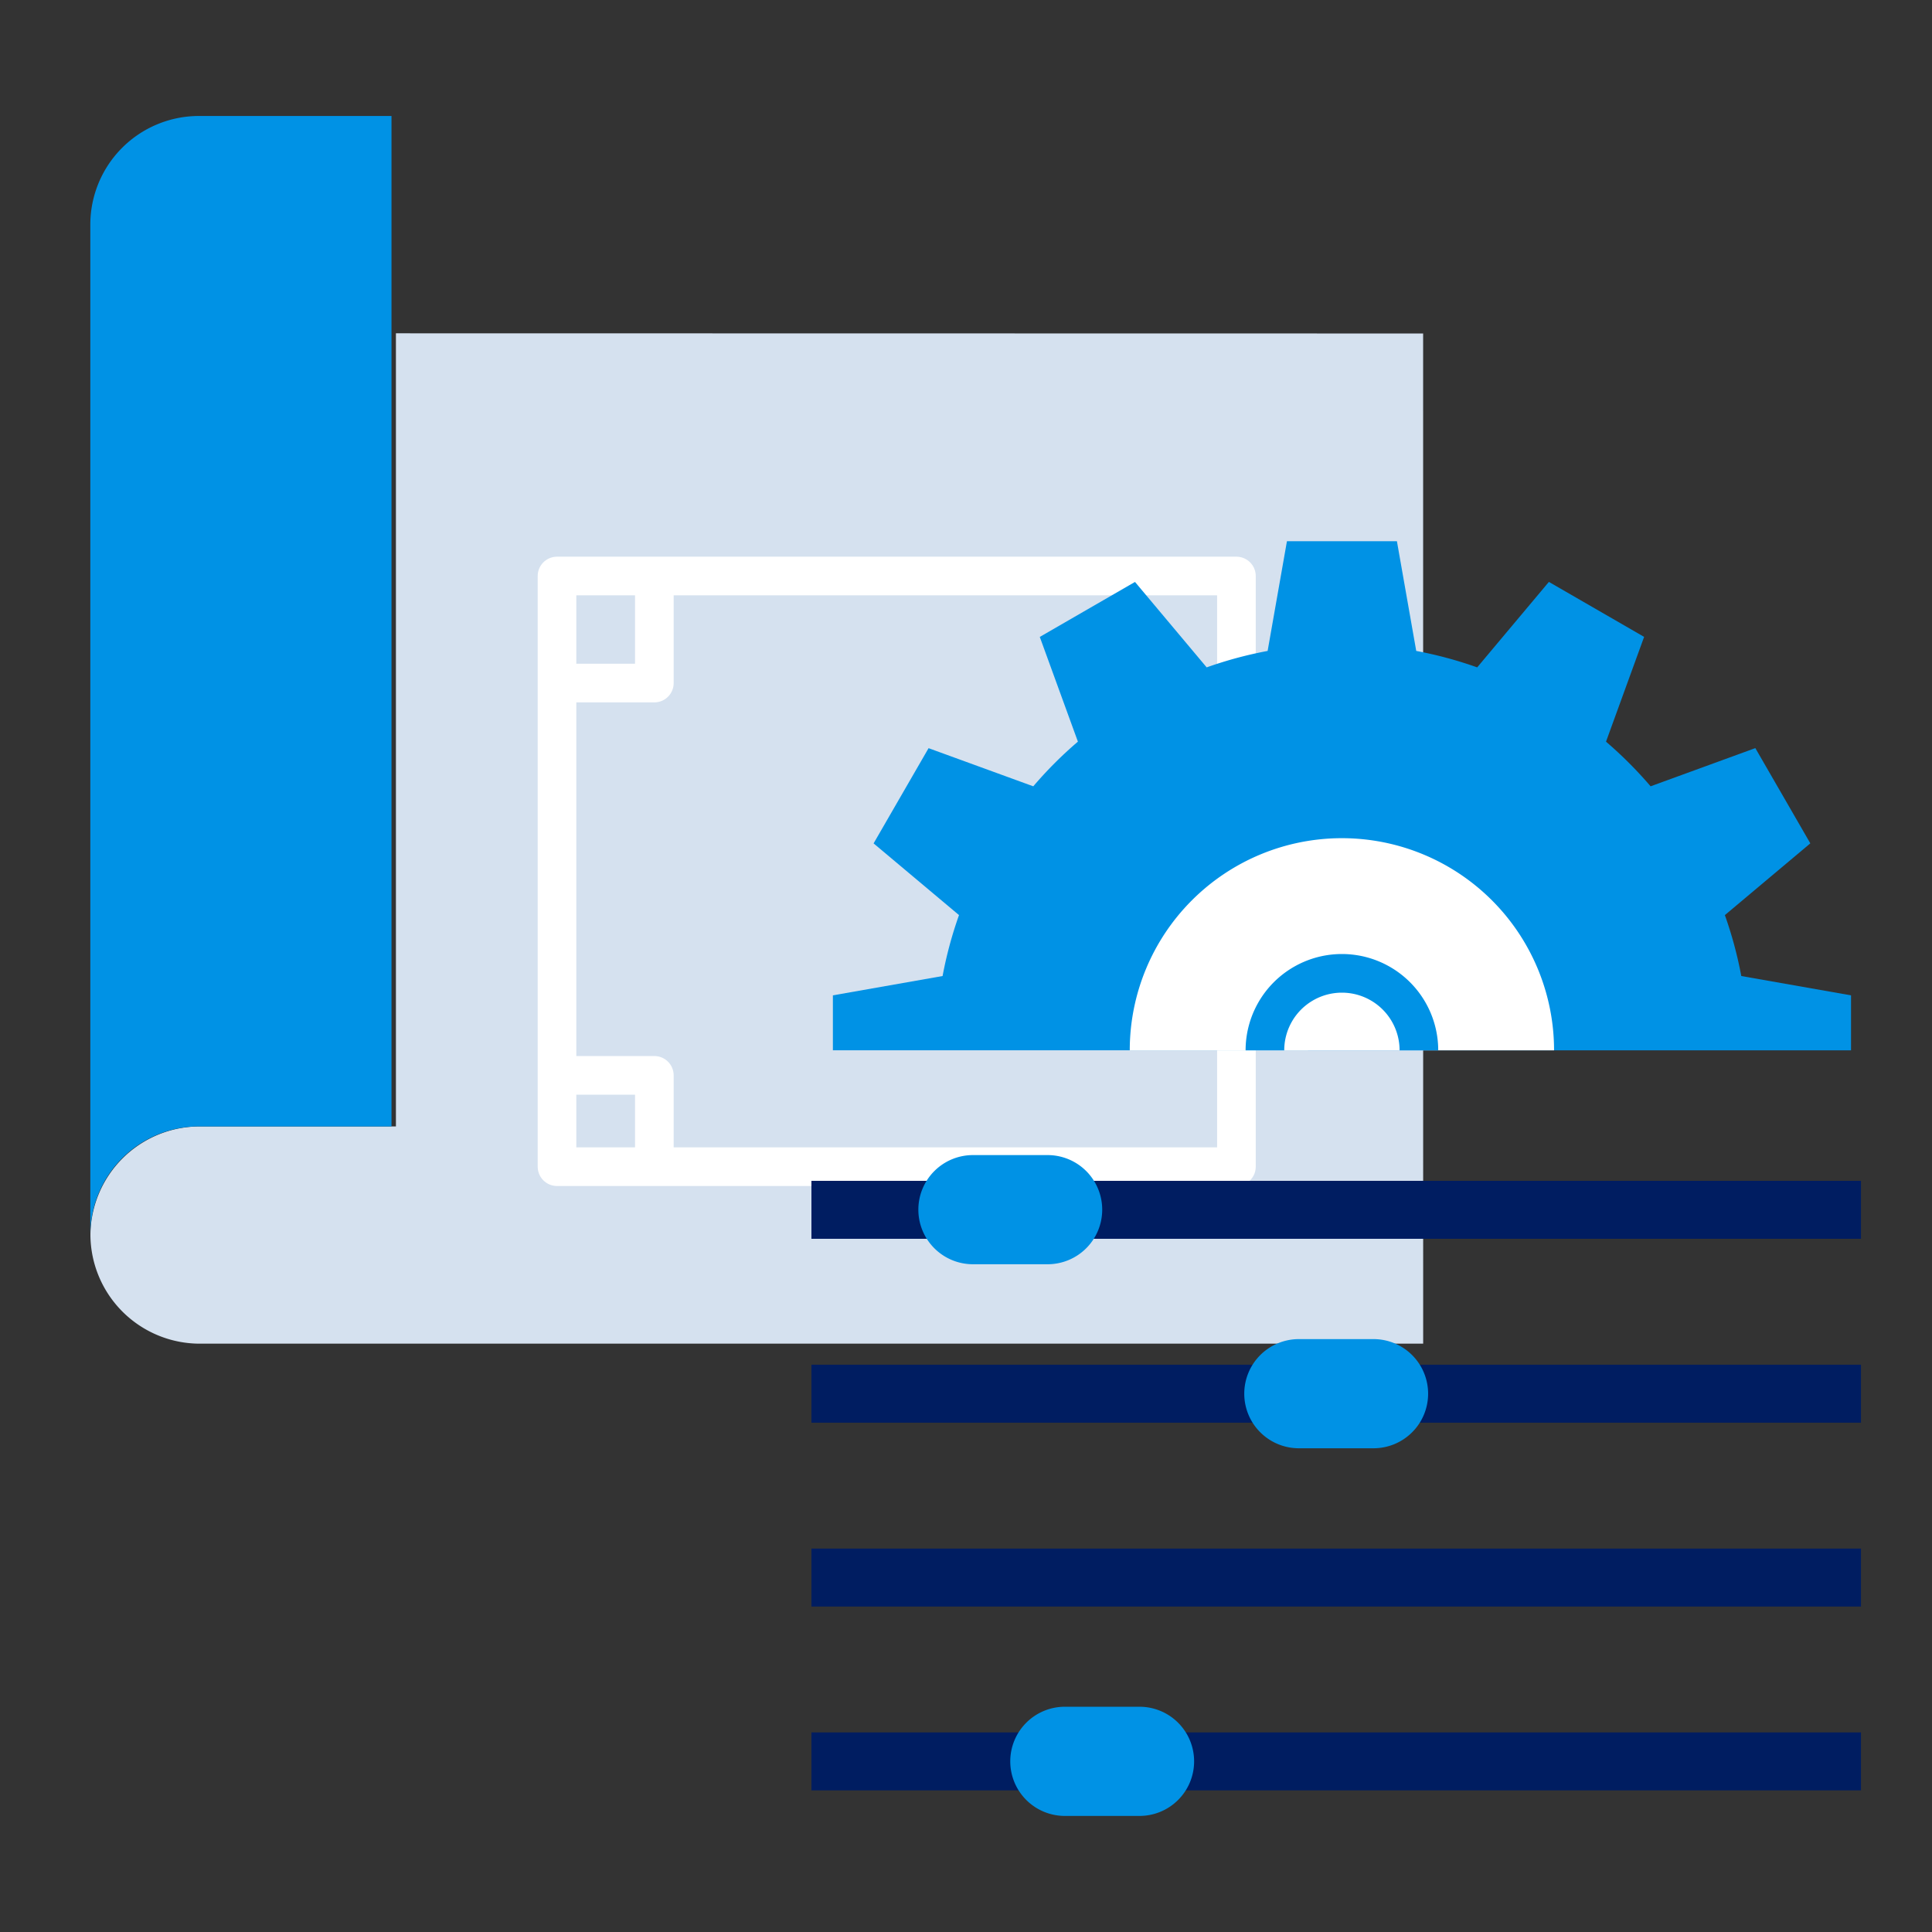 <svg xmlns="http://www.w3.org/2000/svg" width="100" height="100" viewBox="0 0 100 100">
    <rect x="0" y="0" width="100" height="100" fill="#333333" stroke="none"/>
    <path data-name="icon guide" style="fill:none" d="M0 0h100v100H0z"/>
    <g data-name="그룹 5750">
        <g data-name="그룹 5749">
            <path data-name="패스 8665" d="m-379.849 760.038-53.168-.009v41.052h-10.113a5.664 5.664 0 0 0-5.7 5.622 5.664 5.664 0 0 0 5.7 5.622h63.283z" transform="translate(453.51 -742.777)" style="fill:#d5e1ef"/>
            <path data-name="사각형 5425" transform="translate(28.831 29.814)" style="stroke-width:2px;stroke-linejoin:round;stroke:#fff;fill:none" d="M0 0h35.166v30.573H0z"/>
            <path data-name="패스 8666" d="M-443.213 790.61h9.967v-52.3h-9.967a5.624 5.624 0 0 0-5.622 5.622v52.3a5.623 5.623 0 0 1 5.622-5.622z" transform="translate(453.51 -732.307)" style="fill:#0092e5"/>
            <path data-name="패스 8667" d="M-404.124 789.828h5.668v-5.54" transform="translate(432.325 -754.473)" style="stroke-width:2px;stroke-linejoin:round;stroke:#fff;fill:none"/>
            <path data-name="패스 8668" d="M-404.124 834.2h5.668v4.723" transform="translate(432.325 -778.54)" style="stroke-width:2px;stroke-linejoin:round;stroke:#fff;fill:none"/>
        </g>
    </g>
    <g data-name="그룹 5753">
        <g data-name="그룹 5752">
            <g data-name="그룹 5751">
                <path data-name="패스 8669" d="M161.933 1100.177v-2.846l-5.68-1a20.877 20.877 0 0 0-.85-3.153l4.423-3.714-2.846-4.93-5.421 1.977a21.163 21.163 0 0 0-2.308-2.31l1.972-5.424-4.929-2.846-3.711 4.424a21.043 21.043 0 0 0-3.155-.851l-1-5.679h-5.692l-1 5.679a21.05 21.05 0 0 0-3.155.851l-3.71-4.422-4.928 2.846 1.973 5.42a20.925 20.925 0 0 0-2.31 2.312l-5.419-1.974-2.846 4.929 4.421 3.711a20.924 20.924 0 0 0-.85 3.154l-5.678 1v2.844" transform="translate(-66.124 -1045.812)" style="fill:#0092e5"/>
                <path data-name="패스 8670" d="M137.113 1112.689a10.981 10.981 0 1 1 21.962 0" transform="translate(-78.637 -1058.324)" style="fill:#fff"/>
            </g>
        </g>
        <path data-name="패스 8671" d="M149.806 1118.387a3.985 3.985 0 0 1 7.97 0" transform="translate(-84.334 -1064.022)" style="stroke:#0092e5;stroke-width:2px;stroke-linejoin:round;fill:none"/>
        <path data-name="선 65" transform="translate(41.999 62.621)" style="stroke:#001d61;stroke-width:3px;stroke-linejoin:round;fill:none" d="M0 0h54.325"/>
        <path data-name="선 66" transform="translate(41.999 72.138)" style="stroke:#001d61;stroke-width:3px;stroke-linejoin:round;fill:none" d="M0 0h54.325"/>
        <path data-name="선 67" transform="translate(41.999 81.654)" style="stroke:#001d61;stroke-width:3px;stroke-linejoin:round;fill:none" d="M0 0h54.325"/>
        <path data-name="선 68" transform="translate(41.999 91.17)" style="stroke:#001d61;stroke-width:3px;stroke-linejoin:round;fill:none" d="M0 0h54.325"/>
        <path data-name="패스 8672" d="M126.777 1134.293a2.825 2.825 0 0 1-2.825 2.825h-3.866a2.825 2.825 0 0 1-2.825-2.825 2.825 2.825 0 0 1 2.825-2.825h3.866a2.825 2.825 0 0 1 2.825 2.825z" transform="translate(-69.727 -1071.681)" style="fill:#0092e5"/>
        <path data-name="패스 8673" d="M157.382 1151.574a2.825 2.825 0 0 1-2.825 2.825h-3.866a2.825 2.825 0 0 1-2.825-2.825 2.825 2.825 0 0 1 2.825-2.825h3.866a2.825 2.825 0 0 1 2.825 2.825z" transform="translate(-83.463 -1079.437)" style="fill:#0092e5"/>
        <path data-name="패스 8674" d="M135.409 1186.1a2.825 2.825 0 0 1-2.825 2.825h-3.866a2.825 2.825 0 0 1-2.825-2.825 2.826 2.826 0 0 1 2.825-2.826h3.866a2.826 2.826 0 0 1 2.825 2.826z" transform="translate(-73.602 -1094.933)" style="fill:#0092e5"/>
    </g>
</svg>
